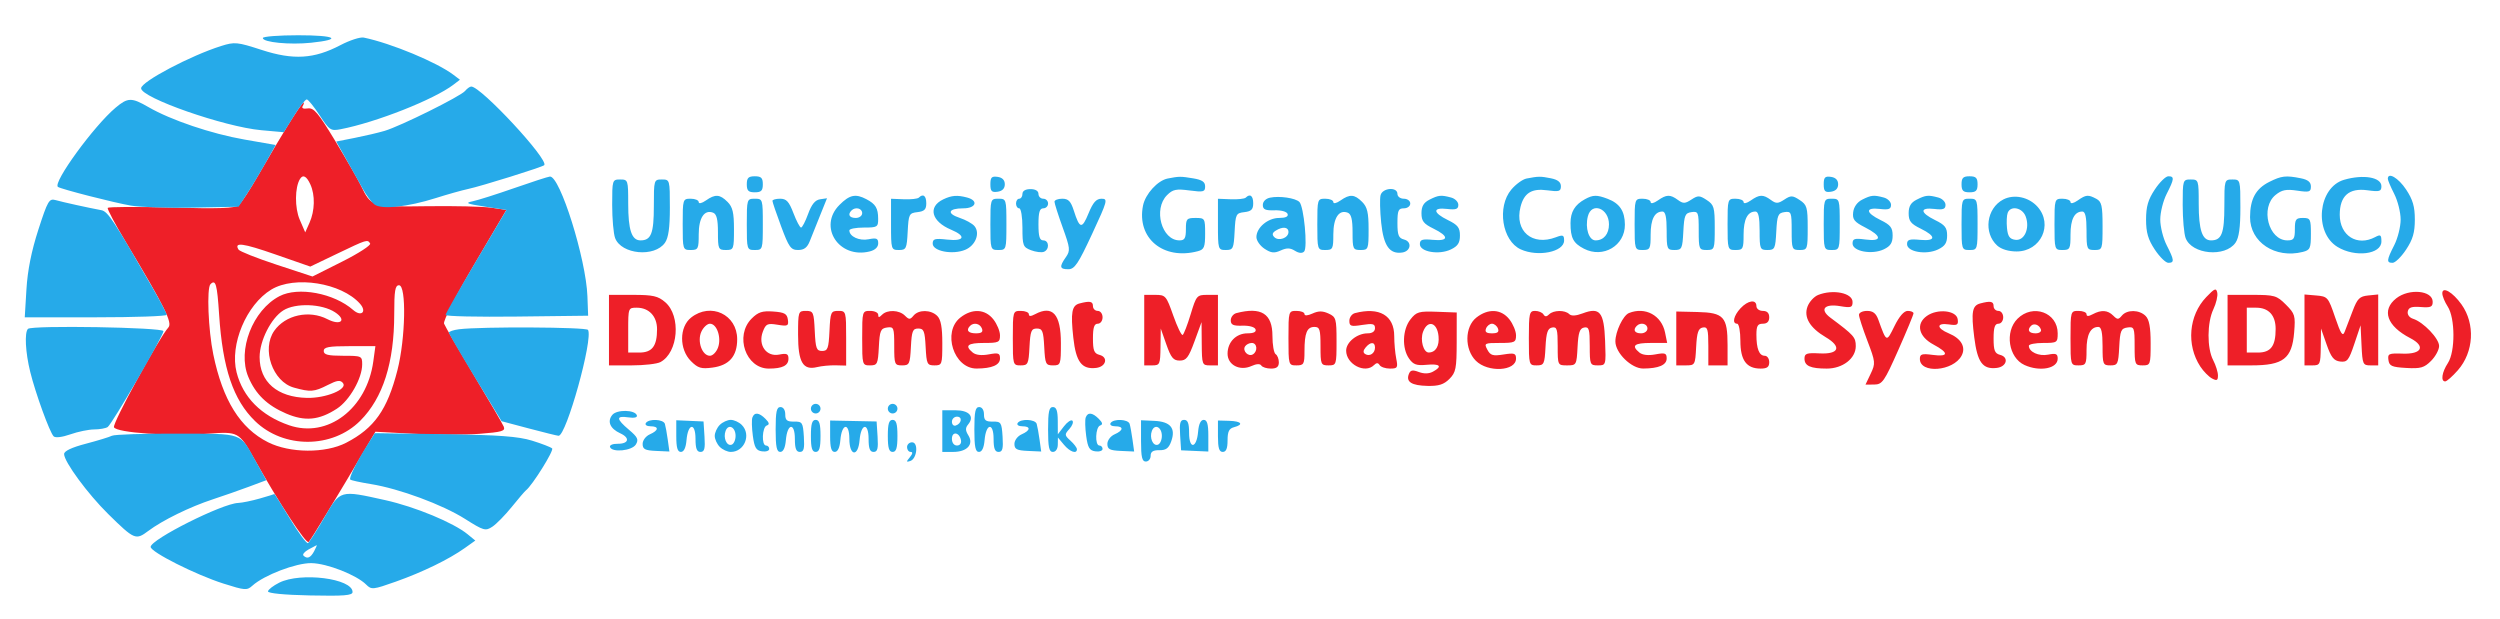 <svg xmlns="http://www.w3.org/2000/svg" width="780" height="193" viewBox="0 0 780 193" version="1.1"><path d="M 89.732 39.250 C 87.271 43.237, 83.160 50.170, 80.596 54.654 C 78.033 59.139, 75.262 63.367, 74.440 64.050 C 73.312 64.986, 68.154 65.161, 53.459 64.762 C 42.742 64.471, 33.812 64.518, 33.613 64.867 C 33.415 65.215, 35.950 70, 39.246 75.500 C 51.426 95.822, 53.860 100.701, 52.543 102.155 C 49.565 105.444, 35.068 132.013, 35.557 133.287 C 36.227 135.034, 53.453 136.211, 65.157 135.308 C 74.239 134.608, 74.631 134.820, 79.151 142.867 C 87.082 156.987, 95.519 169.881, 96.311 169.089 C 97.048 168.352, 105.192 154.953, 114.538 139.100 L 117.132 134.700 129.175 135.347 C 135.799 135.703, 144.956 135.708, 149.525 135.356 C 156.629 134.810, 157.735 134.485, 157.166 133.109 C 156.800 132.224, 152.589 124.969, 147.809 116.986 C 143.029 109.003, 138.860 101.800, 138.545 100.979 C 138.214 100.114, 142.186 92.332, 147.979 82.493 L 157.986 65.500 153.338 64.811 C 150.782 64.432, 141.684 64.218, 133.121 64.337 C 115.922 64.575, 115.792 64.534, 112.572 57.839 C 111.689 56.003, 108.105 49.775, 104.608 44 C 99.241 35.138, 97.901 33.552, 96.015 33.831 C 94.608 34.040, 94.029 33.762, 94.450 33.081 C 94.817 32.487, 94.913 32, 94.663 32 C 94.412 32, 92.193 35.263, 89.732 39.250 M 93.596 55.845 C 91.969 58.476, 91.931 64.888, 93.519 68.552 L 95.230 72.500 96.570 69.500 C 98.244 65.751, 98.354 60.872, 96.839 57.547 C 95.651 54.939, 94.522 54.347, 93.596 55.845 M 105.154 79.174 L 96.809 83.175 85.937 79.388 C 75.745 75.838, 72.935 75.468, 74.422 77.873 C 74.764 78.427, 80.096 80.542, 86.272 82.575 L 97.501 86.271 106.791 81.605 C 111.900 79.039, 115.811 76.503, 115.481 75.970 C 114.657 74.635, 114.560 74.666, 105.154 79.174 M 65.667 88.667 C 64.451 89.882, 64.976 102.968, 66.545 110.564 C 69.501 124.874, 74.933 133.596, 83.617 137.975 C 90.437 141.413, 101.527 141.489, 108 138.142 C 116.793 133.595, 120.835 127.876, 123.999 115.504 C 126.529 105.610, 126.843 89, 124.500 89 C 123.278 89, 123 90.661, 123 97.951 C 123 113.146, 119.491 124.176, 112.402 131.265 C 103.678 139.989, 88.498 140.042, 79.579 131.379 C 72.775 124.772, 69.467 114.973, 68.366 98.167 C 67.740 88.617, 67.292 87.041, 65.667 88.667 M 84.646 90.343 C 76.857 95.058, 71.623 107.533, 73.813 116.162 C 75.788 123.941, 81.477 129.676, 90.205 132.683 C 102.216 136.821, 114.447 127.540, 116.472 112.750 L 117.123 108 109.061 108 C 102.562 108, 101 108.291, 101 109.500 C 101 110.667, 102.333 111, 107 111 C 112.843 111, 113 111.070, 113 113.684 C 113 118.031, 109.070 124.928, 105.129 127.499 C 99.565 131.128, 95.147 131.549, 89.253 129.013 C 83.321 126.462, 79.718 122.964, 77.466 117.574 C 73.994 109.262, 78.829 96.760, 87.200 92.405 C 93.034 89.370, 104.209 91.465, 110.187 96.714 C 112.730 98.948, 114.551 97.275, 112.315 94.759 C 106.527 88.246, 91.953 85.920, 84.646 90.343 M 688.326 92.721 C 682.877 98.430, 682.097 107.640, 686.493 114.349 C 687.478 115.852, 689.120 117.529, 690.142 118.076 C 691.653 118.885, 692 118.712, 692 117.149 C 692 116.093, 691.328 113.940, 690.506 112.364 C 688.551 108.615, 688.590 100.666, 690.585 96.462 C 691.457 94.625, 691.997 92.307, 691.785 91.311 C 691.455 89.760, 690.959 89.962, 688.326 92.721 M 762 91.500 C 762 92.364, 762.755 94.223, 763.678 95.632 C 766.034 99.226, 766.076 109.708, 763.750 113.259 C 761.868 116.131, 761.442 119, 762.896 119 C 763.389 119, 765.167 117.435, 766.847 115.521 C 771.837 109.839, 772.325 101.074, 767.992 94.988 C 765.263 91.156, 762 89.256, 762 91.500 M 567.235 92.037 C 565.990 92.537, 564.515 94.144, 563.959 95.608 C 562.688 98.951, 564.645 102.268, 569.622 105.205 C 574.698 108.199, 573.802 110.571, 567.713 110.258 C 563.676 110.050, 563 110.286, 563 111.901 C 563 114.163, 564.877 115, 569.947 115 C 574.917 115, 579 111.844, 579 108.003 C 579 105.221, 578.448 104.601, 571.091 99.119 C 567.630 96.540, 569.181 94.686, 574.103 95.517 C 577.532 96.097, 578 95.940, 578 94.213 C 578 91.399, 571.896 90.164, 567.235 92.037 M 747.635 93.073 C 742.947 96.760, 744.693 101.721, 752.009 105.505 C 756.874 108.020, 755.645 110.542, 749.656 110.333 C 745.290 110.180, 744.909 110.351, 745.191 112.333 C 745.456 114.194, 746.240 114.543, 750.743 114.802 C 755.231 115.061, 756.348 114.743, 758.493 112.597 C 759.872 111.219, 761 109.126, 761 107.947 C 761 105.609, 756.100 100.484, 752.892 99.466 C 751.708 99.090, 751.027 98.147, 751.229 97.165 C 751.488 95.904, 752.472 95.571, 755.285 95.793 C 758.388 96.038, 759 95.769, 759 94.160 C 759 90.613, 751.655 89.911, 747.635 93.073 M 190 103 L 190 114 197.066 114 C 200.952 114, 204.997 113.537, 206.055 112.970 C 211.646 109.978, 212.553 98.592, 207.543 94.283 C 205.293 92.348, 203.754 92, 197.444 92 L 190 92 190 103 M 357 103 L 357 114 359.500 114 C 361.868 114, 362.004 113.696, 362.078 108.250 L 362.155 102.500 363.914 107.500 C 365.367 111.630, 366.092 112.500, 368.082 112.500 C 370.117 112.500, 370.833 111.566, 372.686 106.500 L 374.881 100.500 374.941 107.250 C 374.998 113.767, 375.086 114, 377.500 114 L 380 114 380 103 L 380 92 376.658 92 C 373.440 92, 373.249 92.223, 371.486 98.048 C 370.478 101.374, 369.358 104.279, 368.996 104.502 C 368.634 104.726, 367.312 102.005, 366.059 98.455 C 363.863 92.232, 363.658 92, 360.390 92 L 357 92 357 103 M 695 103 L 695 114 702.444 114 C 712.393 114, 715.094 111.916, 715.774 103.713 C 716.207 98.486, 716.024 97.871, 713.197 95.043 C 710.342 92.188, 709.686 92, 702.577 92 L 695 92 695 103 M 719 102.940 L 719 114 721.500 114 C 723.868 114, 724.004 113.696, 724.078 108.250 L 724.155 102.500 725.908 107.500 C 727.305 111.486, 728.162 112.560, 730.133 112.797 C 732.333 113.062, 732.819 112.456, 734.552 107.297 L 736.500 101.500 736.798 107.750 C 737.078 113.637, 737.238 114, 739.548 114 L 742 114 742 102.937 L 742 91.873 738.876 92.187 C 736.197 92.455, 735.506 93.142, 734.035 97 C 733.091 99.475, 731.970 102.400, 731.544 103.500 C 730.919 105.111, 730.339 104.237, 728.555 99 C 726.412 92.707, 726.225 92.490, 722.671 92.190 L 719 91.879 719 102.940 M 336.797 94.680 C 334.401 95.311, 334.009 97.494, 334.875 105.378 C 335.704 112.928, 337.510 115.318, 341.991 114.792 C 345.097 114.428, 345.869 111.460, 343.048 110.723 C 341.359 110.281, 341 109.382, 341 105.594 C 341 102.177, 341.384 101, 342.500 101 C 343.333 101, 344 100.111, 344 99 C 344 97.889, 343.333 97, 342.500 97 C 341.675 97, 341 96.325, 341 95.500 C 341 94.009, 340.052 93.824, 336.797 94.680 M 543.039 96.189 C 540.874 98.512, 540.337 101, 542 101 C 542.550 101, 543 103.405, 543 106.345 C 543 112.412, 544.893 115, 549.329 115 C 551.333 115, 552 114.501, 552 113 C 552 111.900, 551.373 111, 550.607 111 C 548.862 111, 548 108.823, 548 104.418 C 548 101.667, 548.390 101, 550 101 C 551.333 101, 552 100.333, 552 99 C 552 97.667, 551.333 97, 550 97 C 548.889 97, 548 96.333, 548 95.500 C 548 93.306, 545.386 93.669, 543.039 96.189 M 617.835 94.673 C 615.323 95.338, 614.970 97.324, 615.962 105.222 C 616.948 113.076, 618.588 115.309, 622.991 114.792 C 626.097 114.428, 626.869 111.460, 624.048 110.723 C 622.359 110.281, 622 109.382, 622 105.594 C 622 102.177, 622.384 101, 623.500 101 C 624.333 101, 625 100.111, 625 99 C 625 97.889, 624.333 97, 623.500 97 C 622.675 97, 622 96.325, 622 95.500 C 622 94.013, 621.045 93.823, 617.835 94.673 M 88.387 96.847 C 84.584 99.238, 81 106.304, 81 111.411 C 81 119.182, 86.513 123.935, 95.768 124.143 C 101.695 124.277, 108.595 121.422, 106.997 119.496 C 106.170 118.500, 105.187 118.630, 102.265 120.120 C 98.012 122.288, 96.889 122.375, 91.698 120.933 C 85.056 119.089, 81.544 108.951, 85.561 103.217 C 89.035 98.256, 96.456 96.633, 102.165 99.585 C 106.310 101.729, 108.297 99.896, 104.515 97.418 C 100.426 94.739, 92.202 94.447, 88.387 96.847 M 196 103 L 196 110 199.465 110 C 203.472 110, 205 107.991, 205 102.721 C 205 98.678, 202.478 96, 198.671 96 C 196.031 96, 196 96.080, 196 103 M 701 103 L 701 110 704.465 110 C 708.489 110, 710 107.990, 710 102.637 C 710 98.374, 707.828 96, 703.929 96 L 701 96 701 103 M 215.635 99.073 C 211.904 102.007, 211.874 108.965, 215.576 112.667 C 217.774 114.865, 218.762 115.161, 222.316 114.684 C 227.523 113.986, 230 111.136, 230 105.844 C 230 98.131, 221.766 94.250, 215.635 99.073 M 234.511 99.398 C 229.153 104.756, 232.673 115, 239.873 115 C 244.124 115, 246 114.056, 246 111.918 C 246 110.389, 245.472 110.156, 243.093 110.631 C 239.120 111.426, 236.421 107.653, 237.997 103.508 C 238.940 101.028, 239.408 100.805, 242.586 101.320 C 245.799 101.842, 246.096 101.692, 245.813 99.697 C 245.555 97.889, 244.750 97.446, 241.261 97.193 C 237.827 96.944, 236.547 97.362, 234.511 99.398 M 249 104.429 C 249 113.013, 250.520 115.614, 254.908 114.536 C 256.334 114.186, 258.962 113.936, 260.750 113.981 L 264 114.063 264 105.531 C 264 97.142, 263.959 97, 261.548 97 C 259.238 97, 259.078 97.363, 258.798 103.250 C 258.536 108.734, 258.255 109.500, 256.500 109.500 C 254.745 109.500, 254.464 108.734, 254.202 103.250 C 253.922 97.363, 253.762 97, 251.452 97 C 249.069 97, 249 97.210, 249 104.429 M 269 105.500 C 269 113.854, 269.042 114, 271.450 114 C 273.731 114, 273.921 113.604, 274.200 108.250 C 274.466 103.156, 274.757 102.464, 276.750 102.180 C 278.871 101.879, 279 102.208, 279 107.930 C 279 113.705, 279.119 114, 281.450 114 C 283.731 114, 283.921 113.604, 284.200 108.250 C 284.460 103.267, 284.767 102.500, 286.500 102.500 C 288.233 102.500, 288.540 103.267, 288.800 108.250 C 289.079 113.604, 289.269 114, 291.550 114 C 293.914 114, 294 113.758, 294 107.071 C 294 102.106, 293.555 99.698, 292.429 98.571 C 290.450 96.593, 286.625 96.542, 285.023 98.472 C 283.947 99.768, 283.625 99.768, 282.329 98.472 C 280.550 96.693, 276.848 96.552, 275.200 98.200 C 274.267 99.133, 274 99.133, 274 98.200 C 274 97.540, 272.875 97, 271.500 97 C 269.029 97, 269 97.100, 269 105.500 M 299.635 99.073 C 293.918 103.570, 297.566 115.021, 304.705 114.986 C 309.504 114.963, 312 113.886, 312 111.838 C 312 110.174, 311.518 110, 308.489 110.568 C 306.262 110.986, 304.434 110.775, 303.489 109.991 C 300.886 107.830, 301.860 107, 307 107 C 311.591 107, 312 106.806, 312 104.635 C 312 103.334, 311.067 101.084, 309.927 99.635 C 307.378 96.394, 303.322 96.172, 299.635 99.073 M 316 105.500 C 316 113.854, 316.042 114, 318.450 114 C 320.731 114, 320.921 113.604, 321.200 108.250 C 321.460 103.267, 321.767 102.500, 323.500 102.500 C 325.233 102.500, 325.540 103.267, 325.800 108.250 C 326.079 113.604, 326.269 114, 328.550 114 C 330.914 114, 331 113.758, 331 107.071 C 331 98.010, 328.408 95.106, 322.934 98.035 C 321.601 98.749, 321 98.749, 321 98.035 C 321 97.466, 319.875 97, 318.500 97 C 316.029 97, 316 97.100, 316 105.500 M 385.750 97.689 C 384.788 97.941, 384 98.952, 384 99.937 C 384 101.352, 384.766 101.704, 387.646 101.614 C 389.754 101.548, 391.477 102.027, 391.730 102.750 C 392.015 103.565, 391.147 104, 389.238 104 C 385.674 104, 383 106.722, 383 110.350 C 383 113.877, 386.832 115.853, 390.464 114.198 C 392.010 113.494, 393.150 113.434, 393.523 114.038 C 393.850 114.567, 395.216 115, 396.559 115 C 398.309 115, 399 114.450, 399 113.059 C 399 111.991, 398.550 110.840, 398 110.500 C 397.450 110.160, 397 107.596, 397 104.801 C 397 97.863, 393.515 95.660, 385.750 97.689 M 402 105.500 C 402 113.900, 402.029 114, 404.500 114 C 406.789 114, 407 113.628, 407 109.582 C 407 103.876, 407.769 102, 410.107 102 C 411.754 102, 412 102.780, 412 108 C 412 113.733, 412.111 114, 414.500 114 C 416.945 114, 417 113.835, 417 106.479 C 417 99.426, 416.844 98.886, 414.500 97.818 C 412.630 96.966, 411.370 96.966, 409.500 97.818 C 407.979 98.511, 407 98.574, 407 97.979 C 407 97.440, 405.875 97, 404.500 97 C 402.029 97, 402 97.100, 402 105.500 M 422.750 97.689 C 421.788 97.941, 421 99.019, 421 100.085 C 421 101.787, 421.489 101.945, 425 101.384 C 428.290 100.858, 429 101.033, 429 102.372 C 429 103.399, 428.160 104, 426.723 104 C 423.424 104, 420 106.752, 420 109.402 C 420 113.643, 425.896 116.704, 428.687 113.913 C 429.470 113.130, 429.962 113.130, 430.446 113.913 C 430.816 114.511, 432.273 115, 433.684 115 C 436.025 115, 436.195 114.725, 435.625 111.875 C 435.281 110.156, 435 107.006, 435 104.875 C 435 98.422, 430.361 95.700, 422.750 97.689 M 440.056 99.656 C 437.564 102.824, 437.358 108.638, 439.622 111.871 C 440.944 113.759, 441.961 114.118, 445.122 113.817 C 449.324 113.416, 450.141 114.319, 447.065 115.965 C 445.810 116.637, 444.261 116.669, 442.651 116.057 C 440.704 115.317, 440.037 115.461, 439.552 116.724 C 438.617 119.162, 440.427 120.296, 445.425 120.403 C 448.870 120.477, 450.482 119.962, 452.208 118.236 C 454.231 116.213, 454.474 114.988, 454.486 106.736 L 454.500 97.500 448.306 97.271 C 442.683 97.063, 441.922 97.283, 440.056 99.656 M 460.635 99.073 C 456.968 101.957, 456.874 108.965, 460.455 112.545 C 464.211 116.302, 473 115.836, 473 111.881 C 473 110.227, 472.487 110.058, 469.095 110.601 C 465.786 111.130, 465.019 110.903, 464.060 109.113 C 462.979 107.092, 463.150 107, 467.965 107 C 472.592 107, 473 106.809, 473 104.635 C 473 103.334, 472.067 101.084, 470.927 99.635 C 468.378 96.394, 464.322 96.172, 460.635 99.073 M 477 105.500 C 477 113.854, 477.042 114, 479.450 114 C 481.731 114, 481.921 113.603, 482.200 108.260 C 482.437 103.732, 482.870 102.449, 484.250 102.186 C 485.761 101.899, 486 102.682, 486 107.927 C 486 113.985, 486.007 114, 488.950 114 C 491.839 114, 491.906 113.882, 492.200 108.260 C 492.437 103.732, 492.870 102.449, 494.250 102.186 C 495.761 101.899, 496 102.682, 496 107.927 C 496 113.765, 496.098 114, 498.542 114 C 501.069 114, 501.082 113.953, 500.792 106.355 C 500.448 97.347, 499.151 95.749, 493.817 97.763 C 491.679 98.570, 490.247 98.647, 489.592 97.992 C 488.274 96.674, 484.672 96.728, 483.313 98.087 C 482.530 98.870, 482.038 98.870, 481.554 98.087 C 481.184 97.489, 480.009 97, 478.941 97 C 477.172 97, 477 97.753, 477 105.500 M 508.229 97.669 C 506.408 98.402, 504 103.446, 504 106.527 C 504 110.119, 509.009 115.004, 512.673 114.986 C 517.503 114.963, 520 113.890, 520 111.838 C 520 110.174, 519.518 110, 516.489 110.568 C 514.262 110.986, 512.434 110.775, 511.489 109.991 C 508.877 107.823, 509.866 107, 515.079 107 L 520.159 107 519.499 103.750 C 518.410 98.381, 513.305 95.627, 508.229 97.669 M 523 105.595 L 523 114 525.950 114 C 528.839 114, 528.906 113.882, 529.200 108.260 C 529.437 103.732, 529.870 102.449, 531.250 102.186 C 532.761 101.899, 533 102.682, 533 107.927 L 533 114 536 114 L 539 114 539 107.691 C 539 98.833, 537.822 97.539, 529.581 97.345 L 523 97.190 523 105.595 M 580 98.229 C 580 98.905, 581.184 102.556, 582.631 106.343 C 585.150 112.936, 585.193 113.371, 583.647 116.614 L 582.032 120 584.766 119.977 C 587.273 119.955, 587.896 119.063, 592.263 109.227 C 594.882 103.327, 597.020 98.162, 597.013 97.750 C 597.006 97.338, 596.190 97, 595.199 97 C 594.044 97, 592.563 98.704, 591.070 101.750 C 588.562 106.868, 588.613 106.888, 586.041 99.750 C 585.315 97.738, 584.372 97, 582.525 97 C 581.136 97, 580 97.553, 580 98.229 M 601.193 98.562 C 597.669 101.054, 598.578 105.008, 603.247 107.500 C 608.117 110.099, 608.017 111.400, 603 110.727 C 599.618 110.273, 599 110.468, 599 111.988 C 599 116.662, 609.402 115.854, 612.012 110.977 C 613.438 108.314, 611.897 105.614, 608.038 104.016 C 604.112 102.389, 604.118 100.644, 608.048 101.220 C 610.678 101.606, 611.055 101.382, 610.798 99.584 C 610.407 96.852, 604.500 96.223, 601.193 98.562 M 629.455 99.455 C 625.406 103.503, 626.642 111.605, 631.657 113.890 C 636.417 116.058, 642 114.994, 642 111.918 C 642 110.376, 641.477 110.155, 639.002 110.650 C 636.103 111.229, 633 109.796, 633 107.878 C 633 107.395, 635.025 107, 637.500 107 C 641.833 107, 642 106.889, 642 104 C 642 97.486, 634.236 94.673, 629.455 99.455 M 646 105.500 C 646 113.900, 646.029 114, 648.500 114 C 650.819 114, 651 113.653, 651 109.200 C 651 104.411, 652.239 102, 654.700 102 C 655.622 102, 656 103.744, 656 108 C 656 113.701, 656.122 114, 658.450 114 C 660.731 114, 660.921 113.604, 661.200 108.250 C 661.466 103.156, 661.757 102.464, 663.750 102.180 C 665.871 101.879, 666 102.208, 666 107.930 C 666 113.738, 666.108 114, 668.500 114 C 670.926 114, 671 113.795, 671 107.071 C 671 102.106, 670.555 99.698, 669.429 98.571 C 667.450 96.593, 663.625 96.542, 662.023 98.472 C 660.947 99.768, 660.625 99.768, 659.329 98.472 C 657.597 96.740, 655.608 96.604, 652.934 98.035 C 651.601 98.749, 651 98.749, 651 98.035 C 651 97.466, 649.875 97, 648.500 97 C 646.029 97, 646 97.100, 646 105.500 M 218.818 103.500 C 217.450 106.502, 219.061 111, 221.503 111 C 222.354 111, 223.477 109.875, 224 108.500 C 225.170 105.424, 223.697 101, 221.503 101 C 220.653 101, 219.445 102.125, 218.818 103.500 M 302.667 101.667 C 301.312 103.021, 302.068 104, 304.469 104 C 306.252 104, 306.777 103.584, 306.362 102.500 C 305.764 100.944, 303.827 100.507, 302.667 101.667 M 444.003 103.493 C 443.020 106.077, 444.103 110.021, 445.785 109.985 C 447.946 109.938, 449.118 107.977, 448.824 104.903 C 448.407 100.549, 445.451 99.684, 444.003 103.493 M 463.638 102.500 C 463.224 103.580, 463.744 104, 465.500 104 C 467.256 104, 467.776 103.580, 467.362 102.500 C 467.045 101.675, 466.207 101, 465.500 101 C 464.793 101, 463.955 101.675, 463.638 102.500 M 510.667 101.667 C 509.399 102.934, 510.008 104, 512 104 C 513.111 104, 514 103.333, 514 102.500 C 514 100.978, 511.885 100.449, 510.667 101.667 M 633.688 101.646 C 632.383 102.950, 633.006 104, 635.083 104 C 636.247 104, 636.992 103.476, 636.771 102.813 C 636.284 101.351, 634.614 100.719, 633.688 101.646 M 388.446 108.087 C 387.573 109.499, 389.501 111.427, 390.913 110.554 C 392.499 109.574, 392.243 107, 390.559 107 C 389.766 107, 388.816 107.489, 388.446 108.087 M 426.074 108.411 C 425.273 109.376, 425.235 110.027, 425.951 110.470 C 427.348 111.333, 429 110.233, 429 108.441 C 429 106.605, 427.585 106.590, 426.074 108.411" stroke="none" fill="#ee1f28" fill-rule="evenodd"/><path d="M 82 11.864 C 82 13.210, 90.398 14.032, 97.047 13.337 C 107.034 12.293, 104.827 11, 93.059 11 C 86.977 11, 82 11.389, 82 11.864 M 106.205 14.089 C 97.995 18.397, 91.537 18.793, 81.680 15.592 C 73.999 13.098, 73.225 13.022, 69 14.351 C 59.472 17.349, 44.085 25.468, 44.028 27.529 C 43.947 30.490, 69.996 39.588, 81.521 40.624 L 88.543 41.255 91.730 36.127 C 93.483 33.307, 95.273 31.008, 95.709 31.018 C 96.144 31.028, 97.959 33.267, 99.742 35.995 C 102.778 40.638, 103.191 40.913, 106.242 40.325 C 117.363 38.180, 135.419 31.051, 141.500 26.404 L 143.500 24.876 141.500 23.357 C 136.335 19.434, 122.059 13.504, 113.500 11.725 C 112.400 11.497, 109.117 12.560, 106.205 14.089 M 145.101 28.378 C 143.719 30.044, 124.905 39.378, 120 40.831 C 118.075 41.402, 113.890 42.385, 110.700 43.016 L 104.901 44.162 108.104 49.831 C 109.866 52.949, 112.174 57.075, 113.232 59 C 114.291 60.925, 115.908 63.081, 116.826 63.791 C 118.968 65.449, 127.177 64.591, 136 61.788 C 139.575 60.652, 144.075 59.386, 146 58.973 C 150.201 58.073, 169.195 52.138, 169.795 51.538 C 171.383 49.950, 150.089 27, 147.028 27 C 146.597 27, 145.730 27.620, 145.101 28.378 M 36.050 33.612 C 29.288 39.301, 16.400 57.006, 18.071 58.310 C 18.928 58.979, 35.637 63.264, 40.833 64.147 C 43.767 64.646, 52.525 64.929, 60.297 64.777 L 74.427 64.500 77.052 60.500 C 78.495 58.300, 81.102 53.966, 82.844 50.869 L 86.011 45.238 76.255 43.535 C 65.968 41.740, 53.311 37.462, 46.322 33.418 C 41.053 30.369, 39.877 30.391, 36.050 33.612 M 160.500 58.667 C 155 60.590, 149.150 62.447, 147.500 62.794 C 144.972 63.324, 145.563 63.587, 151.256 64.462 L 158.013 65.500 148.525 81.500 C 143.307 90.300, 139.030 97.846, 139.019 98.269 C 139.009 98.692, 149.012 98.917, 161.250 98.769 L 183.500 98.500 183.275 92.417 C 182.845 80.795, 174.705 54.835, 171.569 55.085 C 170.981 55.132, 166 56.744, 160.500 58.667 M 233 57.500 C 233 59.500, 233.500 60, 235.500 60 C 237.500 60, 238 59.500, 238 57.500 C 238 55.500, 237.500 55, 235.500 55 C 233.500 55, 233 55.500, 233 57.500 M 309 57.500 C 309 59.665, 309.404 60.082, 311.250 59.820 C 312.727 59.610, 313.500 58.813, 313.500 57.500 C 313.500 56.187, 312.727 55.390, 311.250 55.180 C 309.404 54.918, 309 55.335, 309 57.500 M 364.327 55.696 C 361.193 56.306, 357.345 60.527, 356.620 64.150 C 354.588 74.312, 362.960 81.261, 373.750 78.370 C 375.694 77.849, 376 77.102, 376 72.883 C 376 68.124, 375.924 68, 373 68 C 370.238 68, 370 68.278, 370 71.500 C 370 74.333, 369.619 75, 368 75 C 362.435 75, 359.751 65.249, 364.114 60.886 C 365.912 59.088, 366.956 58.869, 371.114 59.421 C 375.478 60, 376 59.865, 376 58.165 C 376 56.742, 375.053 56.105, 372.250 55.642 C 368.345 54.996, 367.901 54.999, 364.327 55.696 M 476.284 55.701 C 475.065 55.937, 472.928 57.485, 471.534 59.142 C 466.984 64.550, 468.653 75.154, 474.472 77.805 C 479.849 80.255, 488 78.595, 488 75.050 C 488 73.316, 487.658 73.179, 485.435 74.025 C 478.034 76.839, 472.503 72.102, 474.393 64.570 C 475.486 60.216, 477.883 58.712, 482.682 59.370 C 486.434 59.884, 487 59.719, 487 58.106 C 487 56.827, 486.028 56.056, 483.875 55.625 C 480.635 54.977, 479.992 54.984, 476.284 55.701 M 569 57.500 C 569 59.665, 569.404 60.082, 571.250 59.820 C 572.727 59.610, 573.500 58.813, 573.500 57.500 C 573.500 56.187, 572.727 55.390, 571.250 55.180 C 569.404 54.918, 569 55.335, 569 57.500 M 612 57.500 C 612 59.500, 612.500 60, 614.500 60 C 616.500 60, 617 59.500, 617 57.500 C 617 55.500, 616.500 55, 614.500 55 C 612.500 55, 612 55.500, 612 57.500 M 672.300 59.123 C 670.198 62.299, 669.571 64.452, 669.571 68.500 C 669.571 72.548, 670.198 74.701, 672.300 77.877 C 673.801 80.145, 675.697 82, 676.514 82 C 678.467 82, 678.392 81.191, 676 76.500 C 674.900 74.342, 674 70.742, 674 68.500 C 674 66.258, 674.900 62.658, 676 60.500 C 678.392 55.809, 678.467 55, 676.514 55 C 675.697 55, 673.801 56.855, 672.300 59.123 M 708.014 56.752 C 703.797 58.867, 702.034 62.093, 702.015 67.734 C 701.987 75.560, 709.846 80.761, 718.440 78.605 C 720.758 78.023, 721 77.491, 721 72.981 C 721 68.335, 720.832 68, 718.500 68 C 716.310 68, 716 68.433, 716 71.500 C 716 74.505, 715.668 75, 713.655 75 C 707.759 75, 705.110 64.759, 709.985 60.811 C 711.931 59.235, 713.289 58.966, 716.712 59.479 C 720.508 60.049, 721 59.900, 721 58.186 C 721 56.818, 720.084 56.067, 717.875 55.625 C 713.180 54.686, 711.823 54.841, 708.014 56.752 M 731.366 56.089 C 723.214 58.451, 721.831 72.487, 729.301 77.042 C 734.801 80.396, 743 79.382, 743 75.348 C 743 73.267, 742.730 73.074, 741.066 73.965 C 735.439 76.976, 730 73.553, 730 67 C 730 61.125, 732.878 58.574, 738.620 59.361 C 742.436 59.884, 743 59.723, 743 58.106 C 743 55.304, 737.414 54.336, 731.366 56.089 M 745 55.789 C 745 56.222, 745.900 58.342, 747 60.500 C 748.100 62.658, 749 66.258, 749 68.500 C 749 70.742, 748.100 74.342, 747 76.500 C 744.608 81.191, 744.533 82, 746.486 82 C 747.303 82, 749.199 80.145, 750.700 77.877 C 752.802 74.701, 753.429 72.548, 753.429 68.500 C 753.429 64.452, 752.802 62.299, 750.700 59.123 C 748.300 55.496, 745 53.566, 745 55.789 M 191 63.935 C 191 68.299, 191.412 72.954, 191.916 74.279 C 193.858 79.388, 204.233 80.361, 207.471 75.738 C 208.561 74.182, 209 71.035, 209 64.777 C 209 56.082, 208.977 56, 206.500 56 C 204.034 56, 204 56.113, 204 64.300 C 204 72.842, 203.160 75, 199.835 75 C 197.082 75, 196 71.775, 196 63.566 C 196 56.162, 195.946 56, 193.500 56 C 191.043 56, 191 56.138, 191 63.935 M 681 63.935 C 681 68.299, 681.412 72.954, 681.916 74.279 C 683.858 79.388, 694.233 80.361, 697.471 75.738 C 698.561 74.182, 699 71.035, 699 64.777 C 699 56.082, 698.977 56, 696.500 56 C 694.034 56, 694 56.113, 694 64.300 C 694 72.842, 693.160 75, 689.835 75 C 687.082 75, 686 71.775, 686 63.566 C 686 56.162, 685.946 56, 683.500 56 C 681.043 56, 681 56.138, 681 63.935 M 319 60.500 C 319 61.325, 318.550 62, 318 62 C 317.450 62, 317 62.675, 317 63.500 C 317 64.325, 317.450 65, 318 65 C 318.556 65, 319 67.675, 319 71.025 C 319 76.635, 319.184 77.119, 321.672 78.066 C 323.142 78.624, 324.942 78.852, 325.672 78.572 C 327.493 77.874, 327.354 75, 325.500 75 C 324.367 75, 324 73.778, 324 70 C 324 66.222, 324.367 65, 325.500 65 C 326.325 65, 327 64.325, 327 63.500 C 327 62.675, 326.325 62, 325.500 62 C 324.675 62, 324 61.325, 324 60.500 C 324 59.567, 323.056 59, 321.500 59 C 319.944 59, 319 59.567, 319 60.500 M 430.736 60.903 C 430.462 61.949, 430.551 65.832, 430.934 69.531 C 431.677 76.703, 433.552 79.354, 437.483 78.788 C 440.210 78.395, 440.627 75.397, 438.048 74.723 C 436.359 74.281, 436 73.382, 436 69.594 C 436 65.667, 436.290 65, 438 65 C 439.111 65, 440 64.333, 440 63.500 C 440 62.667, 439.111 62, 438 62 C 436.889 62, 436 61.333, 436 60.500 C 436 58.224, 431.343 58.581, 430.736 60.903 M 220.223 62.557 C 218.977 63.429, 218 63.649, 218 63.057 C 218 62.476, 216.875 62, 215.500 62 C 213.042 62, 213 62.133, 213 70 C 213 77.867, 213.042 78, 215.500 78 C 217.825 78, 218 77.659, 218 73.122 C 218 67.961, 219.759 65.310, 222.487 66.357 C 223.585 66.778, 224 68.454, 224 72.469 C 224 77.702, 224.135 78, 226.500 78 C 228.910 78, 229 77.767, 229 71.500 C 229 66.333, 228.590 64.590, 227 63 C 224.593 60.593, 223.160 60.499, 220.223 62.557 M 261.923 63.923 C 255.133 70.713, 261.737 80.861, 271.372 78.443 C 273.035 78.025, 274 77.098, 274 75.917 C 274 74.376, 273.476 74.155, 271.002 74.650 C 268.103 75.229, 265 73.796, 265 71.878 C 265 71.395, 267.025 71, 269.500 71 C 273.746 71, 273.999 70.845, 273.985 68.250 C 273.966 64.941, 273.201 63.668, 270.316 62.150 C 266.930 60.368, 265.090 60.756, 261.923 63.923 M 286.669 61.664 C 286.304 62.029, 284.204 62.257, 282.003 62.171 L 278 62.014 278 70.007 C 278 77.823, 278.054 78, 280.450 78 C 282.731 78, 282.921 77.604, 283.200 72.250 C 283.484 66.807, 283.647 66.483, 286.250 66.184 C 288.410 65.935, 289 65.345, 289 63.434 C 289 61.066, 288.015 60.318, 286.669 61.664 M 294.272 62.211 C 289.408 64.558, 290.597 69.096, 296.750 71.668 C 301.572 73.684, 300.892 75.361, 295.500 74.753 C 291.674 74.322, 291 74.510, 291 76.012 C 291 78.381, 297.220 79.566, 301.139 77.942 C 304.370 76.604, 305.873 72.757, 304.032 70.538 C 303.376 69.748, 301.297 68.593, 299.411 67.971 C 295.242 66.595, 295.859 65, 300.559 65 C 304.518 65, 305.367 62.600, 301.750 61.630 C 298.677 60.807, 296.894 60.945, 294.272 62.211 M 388.669 61.664 C 388.304 62.029, 386.204 62.257, 384.003 62.171 L 380 62.014 380 70.007 C 380 77.823, 380.054 78, 382.450 78 C 384.731 78, 384.921 77.604, 385.200 72.250 C 385.484 66.807, 385.647 66.483, 388.250 66.184 C 390.410 65.935, 391 65.345, 391 63.434 C 391 61.066, 390.015 60.318, 388.669 61.664 M 396.250 61.671 C 394.926 61.947, 394 62.878, 394 63.934 C 394 65.352, 394.763 65.704, 397.646 65.614 C 399.754 65.548, 401.477 66.027, 401.730 66.750 C 402.018 67.574, 401.116 68, 399.083 68 C 395.571 68, 392 71.013, 392 73.977 C 392 75.064, 393.143 76.703, 394.541 77.619 C 396.587 78.960, 397.566 79.063, 399.569 78.151 C 401.453 77.292, 402.527 77.312, 404.003 78.234 C 405.264 79.021, 406.281 79.106, 406.890 78.475 C 408.036 77.286, 406.809 64.409, 405.417 63.017 C 404.186 61.786, 399.212 61.056, 396.250 61.671 M 418.223 62.557 C 416.977 63.429, 416 63.649, 416 63.057 C 416 62.476, 414.875 62, 413.500 62 C 411.042 62, 411 62.133, 411 70 C 411 77.867, 411.042 78, 413.500 78 C 415.825 78, 416 77.659, 416 73.122 C 416 67.961, 417.759 65.310, 420.487 66.357 C 421.585 66.778, 422 68.454, 422 72.469 C 422 77.702, 422.135 78, 424.500 78 C 426.910 78, 427 77.767, 427 71.500 C 427 66.333, 426.590 64.590, 425 63 C 422.593 60.593, 421.160 60.499, 418.223 62.557 M 446 62.294 C 444.178 63.216, 443.500 64.365, 443.500 66.530 C 443.500 68.970, 444.170 69.827, 447.250 71.332 C 452.171 73.737, 452.059 75.311, 447 74.829 C 443.727 74.516, 443 74.762, 443 76.178 C 443 78.592, 448.953 79.611, 452.665 77.832 C 454.842 76.788, 455.500 75.780, 455.500 73.487 C 455.500 71.028, 454.837 70.176, 451.750 68.668 C 447.017 66.355, 446.895 64.652, 451.500 65.190 C 454.275 65.514, 455 65.250, 455 63.916 C 455 62.990, 453.988 61.962, 452.750 61.630 C 449.596 60.785, 448.835 60.860, 446 62.294 M 494.500 62.155 C 491.354 63.875, 490 66.118, 490 69.609 C 490 74.243, 490.856 75.874, 494.194 77.600 C 500.175 80.693, 507.027 76.649, 506.968 70.061 C 506.930 65.840, 505.338 63.459, 501.603 62.039 C 498.212 60.750, 497.033 60.769, 494.500 62.155 M 517.223 62.557 C 515.977 63.429, 515 63.649, 515 63.057 C 515 62.476, 513.875 62, 512.500 62 C 510.042 62, 510 62.133, 510 70 C 510 77.867, 510.042 78, 512.500 78 C 514.819 78, 515 77.653, 515 73.200 C 515 68.411, 516.239 66, 518.700 66 C 519.622 66, 520 67.744, 520 72 C 520 77.701, 520.122 78, 522.450 78 C 524.731 78, 524.921 77.604, 525.200 72.250 C 525.466 67.156, 525.757 66.464, 527.750 66.180 C 529.871 65.879, 530 66.208, 530 71.930 C 530 77.738, 530.108 78, 532.500 78 C 534.928 78, 535 77.798, 535 71.023 C 535 64.684, 534.771 63.896, 532.500 62.408 C 530.260 60.940, 529.761 60.926, 527.707 62.273 C 525.740 63.561, 525.143 63.578, 523.515 62.388 C 521.085 60.611, 519.958 60.641, 517.223 62.557 M 546.223 62.557 C 544.977 63.429, 544 63.649, 544 63.057 C 544 62.476, 542.875 62, 541.500 62 C 539.042 62, 539 62.133, 539 70 C 539 77.867, 539.042 78, 541.500 78 C 543.819 78, 544 77.653, 544 73.200 C 544 68.411, 545.239 66, 547.700 66 C 548.622 66, 549 67.744, 549 72 C 549 77.701, 549.122 78, 551.450 78 C 553.731 78, 553.921 77.604, 554.200 72.250 C 554.466 67.156, 554.757 66.464, 556.750 66.180 C 558.871 65.879, 559 66.208, 559 71.930 C 559 77.738, 559.108 78, 561.500 78 C 563.928 78, 564 77.798, 564 71.023 C 564 64.684, 563.771 63.896, 561.500 62.408 C 559.260 60.940, 558.761 60.926, 556.707 62.273 C 554.740 63.561, 554.143 63.578, 552.515 62.388 C 550.085 60.611, 548.958 60.641, 546.223 62.557 M 581 62.288 C 579.452 63.067, 578.381 64.565, 578.189 66.222 C 577.927 68.472, 578.522 69.226, 581.939 70.969 C 587.232 73.669, 587.261 75.432, 582 74.727 C 578.621 74.274, 578 74.469, 578 75.984 C 578 78.435, 584.070 79.555, 587.764 77.784 C 589.842 76.788, 590.500 75.755, 590.500 73.487 C 590.500 71.028, 589.837 70.176, 586.750 68.668 C 582.017 66.355, 581.895 64.652, 586.500 65.190 C 589.275 65.514, 590 65.250, 590 63.916 C 590 62.990, 588.987 61.962, 587.750 61.630 C 584.598 60.786, 583.837 60.860, 581 62.288 M 598 62.294 C 596.178 63.216, 595.500 64.365, 595.500 66.530 C 595.500 68.970, 596.170 69.827, 599.250 71.332 C 604.171 73.737, 604.059 75.311, 599 74.829 C 595.727 74.516, 595 74.762, 595 76.178 C 595 78.592, 600.953 79.611, 604.665 77.832 C 606.842 76.788, 607.500 75.780, 607.500 73.487 C 607.500 71.028, 606.837 70.176, 603.750 68.668 C 599.017 66.355, 598.895 64.652, 603.500 65.190 C 606.275 65.514, 607 65.250, 607 63.916 C 607 62.990, 605.987 61.962, 604.750 61.630 C 601.596 60.785, 600.835 60.860, 598 62.294 M 625 62.253 C 619.770 64.984, 618.773 72.674, 623.137 76.624 C 624.392 77.760, 626.687 78.455, 629.186 78.455 C 636.709 78.455, 640.646 70.118, 635.750 64.555 C 633.034 61.468, 628.403 60.477, 625 62.253 M 648.223 62.557 C 646.977 63.429, 646 63.649, 646 63.057 C 646 62.476, 644.875 62, 643.500 62 C 641.042 62, 641 62.133, 641 70 C 641 77.867, 641.042 78, 643.500 78 C 645.819 78, 646 77.653, 646 73.200 C 646 68.411, 647.239 66, 649.700 66 C 650.622 66, 651 67.744, 651 72 C 651 77.733, 651.111 78, 653.500 78 C 655.943 78, 656 77.831, 656 70.535 C 656 64.178, 655.713 62.917, 654.066 62.035 C 651.500 60.662, 650.844 60.720, 648.223 62.557 M 11.968 71.654 C 9.809 78.324, 8.610 84.323, 8.252 90.250 L 7.723 99 29.861 99 C 42.038 99, 52 98.652, 52 98.226 C 52 97.800, 50.065 94.087, 47.699 89.976 C 35.449 68.681, 33.651 65.954, 31.605 65.575 C 27.599 64.833, 19.491 63.045, 17.328 62.428 C 15.336 61.859, 14.892 62.623, 11.968 71.654 M 233 70 C 233 77.867, 233.042 78, 235.500 78 C 237.958 78, 238 77.867, 238 70 C 238 62.133, 237.958 62, 235.500 62 C 233.042 62, 233 62.133, 233 70 M 241 62.669 C 241 63.037, 242.227 66.637, 243.726 70.669 C 246.137 77.152, 246.748 78, 249.007 78 C 250.864 78, 251.858 77.249, 252.648 75.250 C 253.245 73.737, 254.700 70.105, 255.881 67.179 L 258.027 61.857 255.851 62.179 C 254.324 62.404, 253.215 63.768, 252.131 66.750 C 251.282 69.088, 250.291 71, 249.929 71 C 249.568 71, 248.498 68.975, 247.553 66.500 C 246.171 62.882, 245.361 62, 243.417 62 C 242.088 62, 241 62.301, 241 62.669 M 309 70 C 309 77.867, 309.042 78, 311.500 78 C 313.958 78, 314 77.867, 314 70 C 314 62.133, 313.958 62, 311.500 62 C 309.042 62, 309 62.133, 309 70 M 329 62.940 C 329 63.458, 330.147 67.062, 331.550 70.950 C 333.897 77.456, 333.977 78.195, 332.550 80.232 C 330.443 83.240, 330.596 84, 333.311 84 C 335.275 84, 336.388 82.352, 340.734 73 C 345.561 62.612, 345.725 62, 343.673 62.004 C 342.035 62.007, 341.037 63.132, 339.621 66.575 C 337.573 71.556, 336.857 71.427, 335.043 65.750 C 334.094 62.778, 333.342 62, 331.422 62 C 330.090 62, 329 62.423, 329 62.940 M 569 70 C 569 77.867, 569.042 78, 571.500 78 C 573.958 78, 574 77.867, 574 70 C 574 62.133, 573.958 62, 571.500 62 C 569.042 62, 569 62.133, 569 70 M 612 70 C 612 77.867, 612.042 78, 614.500 78 C 616.958 78, 617 77.867, 617 70 C 617 62.133, 616.958 62, 614.500 62 C 612.042 62, 612 62.133, 612 70 M 265.667 65.667 C 264.399 66.934, 265.008 68, 267 68 C 268.111 68, 269 67.333, 269 66.500 C 269 64.978, 266.885 64.449, 265.667 65.667 M 495.411 67.500 C 494.492 71.160, 495.725 75, 497.819 75 C 500.348 75, 502 73.025, 502 70 C 502 64.962, 496.565 62.900, 495.411 67.500 M 626.398 66.405 C 626.102 67.177, 626.003 69.315, 626.180 71.155 C 626.427 73.741, 627.010 74.572, 628.748 74.819 C 631.622 75.227, 633.409 71.206, 632 67.500 C 630.957 64.757, 627.305 64.043, 626.398 66.405 M 398.008 71.974 C 396.945 72.646, 396.825 73.225, 397.591 73.991 C 398.948 75.348, 402 74.242, 402 72.393 C 402 70.792, 400.179 70.601, 398.008 71.974 M 8.726 102.607 C 7.606 103.727, 7.928 109.918, 9.423 116 C 11.069 122.697, 15.503 134.903, 16.738 136.138 C 17.272 136.672, 19.392 136.420, 21.945 135.519 C 24.314 134.684, 27.657 133.993, 29.376 133.985 C 31.094 133.976, 32.993 133.639, 33.595 133.235 C 34.953 132.324, 51 104.741, 51 103.318 C 51 102.125, 9.900 101.433, 8.726 102.607 M 143.250 102.723 C 141.463 102.945, 140.024 103.436, 140.054 103.813 C 140.084 104.191, 143.797 110.557, 148.304 117.960 L 156.500 131.420 165 133.675 C 169.675 134.915, 173.843 135.946, 174.263 135.965 C 176.679 136.076, 185.143 105.658, 183.456 102.929 C 182.906 102.038, 150.119 101.871, 143.250 102.723 M 253 127.500 C 253 128.325, 253.675 129, 254.500 129 C 255.325 129, 256 128.325, 256 127.500 C 256 126.675, 255.325 126, 254.500 126 C 253.675 126, 253 126.675, 253 127.500 M 277 127.500 C 277 128.325, 277.675 129, 278.500 129 C 279.325 129, 280 128.325, 280 127.500 C 280 126.675, 279.325 126, 278.500 126 C 277.675 126, 277 126.675, 277 127.500 M 242 134 C 242 139.425, 242.324 141, 243.440 141 C 244.375 141, 244.988 139.713, 245.190 137.327 C 245.635 132.052, 248 131.706, 248 136.917 C 248 139.944, 248.402 141, 249.555 141 C 250.786 141, 251.046 140.011, 250.805 136.250 C 250.519 131.797, 250.328 131.502, 247.750 131.539 C 245.539 131.571, 245 131.130, 245 129.289 C 245 127.921, 244.397 127, 243.500 127 C 242.310 127, 242 128.444, 242 134 M 304 134 C 304 139.425, 304.324 141, 305.440 141 C 306.375 141, 306.988 139.713, 307.190 137.327 C 307.635 132.052, 310 131.706, 310 136.917 C 310 139.944, 310.402 141, 311.555 141 C 312.786 141, 313.046 140.011, 312.805 136.250 C 312.519 131.797, 312.328 131.502, 309.750 131.539 C 307.539 131.571, 307 131.130, 307 129.289 C 307 127.921, 306.397 127, 305.500 127 C 304.310 127, 304 128.444, 304 134 M 327 134 C 327 139.556, 327.310 141, 328.500 141 C 329.379 141, 330.014 140.069, 330.033 138.750 L 330.067 136.500 331.944 138.750 C 333.818 140.997, 336 141.753, 336 140.155 C 336 139.690, 335.096 138.492, 333.992 137.493 C 332.110 135.789, 332.088 135.560, 333.652 133.832 C 334.570 132.817, 334.993 131.660, 334.592 131.259 C 334.191 130.858, 333.004 131.648, 331.954 133.015 L 330.044 135.500 330.022 131.250 C 330.006 128.149, 329.595 127, 328.500 127 C 327.310 127, 327 128.444, 327 134 M 191.053 129.436 C 189.370 131.464, 190.339 133.742, 193.498 135.181 C 196.683 136.632, 196.190 138.513, 192.639 138.460 C 191.173 138.437, 190.129 138.887, 190.320 139.460 C 190.926 141.277, 197.180 140.668, 198.391 138.673 C 199.317 137.148, 198.964 136.394, 196.250 134.101 C 192.201 130.679, 192.142 129.647, 196.027 130.217 C 197.918 130.495, 198.921 130.256, 198.700 129.581 C 198.126 127.829, 192.475 127.722, 191.053 129.436 M 294 134.500 L 294 141 297.378 141 C 301.728 141, 303.890 138.654, 302.132 135.840 C 301.177 134.311, 301.159 133.513, 302.054 132.434 C 304.134 129.929, 302.384 128, 298.031 128 L 294 128 294 134.500 M 234.746 130.250 C 234.489 130.938, 234.553 133.525, 234.889 136 C 235.389 139.680, 235.910 140.558, 237.750 140.820 C 238.988 140.995, 240 140.658, 240 140.070 C 240 139.481, 239.550 139, 239 139 C 237.548 139, 237.770 133.243, 239.241 132.753 C 240.144 132.452, 240.027 131.884, 238.813 130.670 C 236.826 128.684, 235.388 128.535, 234.746 130.250 M 338.746 130.250 C 338.489 130.938, 338.553 133.525, 338.889 136 C 339.389 139.680, 339.910 140.558, 341.750 140.820 C 342.988 140.995, 344 140.658, 344 140.070 C 344 139.481, 343.550 139, 343 139 C 341.548 139, 341.770 133.243, 343.241 132.753 C 344.144 132.452, 344.027 131.884, 342.813 130.670 C 340.826 128.684, 339.388 128.535, 338.746 130.250 M 297 131.583 C 297 132.454, 297.534 132.989, 298.188 132.771 C 300.042 132.153, 300.349 130, 298.583 130 C 297.712 130, 297 130.713, 297 131.583 M 201.500 132 C 201.160 132.550, 201.809 133, 202.941 133 C 205.659 133, 205.562 134.279, 202.750 135.513 C 201.496 136.063, 200.500 137.385, 200.500 138.500 C 200.500 140.151, 201.229 140.533, 204.677 140.687 L 208.854 140.875 208.342 137.187 C 208.060 135.159, 207.657 132.938, 207.446 132.250 C 206.990 130.763, 202.384 130.569, 201.500 132 M 211 136.060 C 211 139.692, 211.381 141, 212.440 141 C 213.375 141, 213.988 139.713, 214.190 137.327 C 214.635 132.052, 217 131.706, 217 136.917 C 217 139.944, 217.402 141, 218.555 141 C 219.786 141, 220.046 140.011, 219.805 136.250 L 219.500 131.500 215.250 131.310 L 211 131.121 211 136.060 M 224.571 132.571 C 223.707 133.436, 223 134.979, 223 136 C 223 137.021, 223.707 138.564, 224.571 139.429 C 225.436 140.293, 226.979 141, 228 141 C 232.266 141, 234.461 135.604, 231.429 132.571 C 230.564 131.707, 229.021 131, 228 131 C 226.979 131, 225.436 131.707, 224.571 132.571 M 253 136 C 253 139.778, 253.367 141, 254.500 141 C 255.633 141, 256 139.778, 256 136 C 256 132.222, 255.633 131, 254.500 131 C 253.367 131, 253 132.222, 253 136 M 259 136.102 C 259 139.698, 259.383 141, 260.440 141 C 261.375 141, 261.988 139.713, 262.190 137.327 C 262.635 132.052, 265 131.706, 265 136.917 C 265 142.332, 267.737 142.684, 268.190 137.327 C 268.635 132.052, 271 131.706, 271 136.917 C 271 139.944, 271.402 141, 272.555 141 C 273.786 141, 274.046 140.011, 273.805 136.250 L 273.500 131.500 266.250 131.352 L 259 131.204 259 136.102 M 277 136 C 277 139.778, 277.367 141, 278.500 141 C 279.633 141, 280 139.778, 280 136 C 280 132.222, 279.633 131, 278.500 131 C 277.367 131, 277 132.222, 277 136 M 317.500 132 C 317.160 132.550, 317.809 133, 318.941 133 C 321.659 133, 321.562 134.279, 318.750 135.513 C 317.496 136.063, 316.500 137.385, 316.500 138.500 C 316.500 140.151, 317.229 140.533, 320.677 140.687 L 324.854 140.875 324.342 137.187 C 324.060 135.159, 323.657 132.938, 323.446 132.250 C 322.990 130.763, 318.384 130.569, 317.500 132 M 346.500 132 C 346.160 132.550, 346.809 133, 347.941 133 C 350.659 133, 350.562 134.279, 347.750 135.513 C 346.496 136.063, 345.500 137.385, 345.500 138.500 C 345.500 140.151, 346.229 140.533, 349.677 140.687 L 353.854 140.875 353.342 137.187 C 353.060 135.159, 352.657 132.938, 352.446 132.250 C 351.990 130.763, 347.384 130.569, 346.500 132 M 356 137.560 C 356 142.618, 356.322 144, 357.500 144 C 358.325 144, 359 143.195, 359 142.211 C 359 140.922, 359.758 140.432, 361.711 140.461 C 363.794 140.491, 364.654 139.850, 365.423 137.697 C 366.889 133.590, 365.195 131.542, 360.144 131.310 L 356 131.121 356 137.560 M 368.195 135.750 L 368.500 140.500 372.750 140.690 L 377 140.879 377 135.940 C 377 132.308, 376.619 131, 375.560 131 C 374.625 131, 374.012 132.287, 373.810 134.673 C 373.365 139.948, 371 140.294, 371 135.083 C 371 132.056, 370.598 131, 369.445 131 C 368.214 131, 367.954 131.989, 368.195 135.750 M 380 136.099 C 380 139.789, 380.371 141, 381.500 141 C 382.555 141, 383 139.934, 383 137.406 C 383 134.654, 383.468 133.690, 385 133.290 C 388.142 132.468, 387.343 131.406, 383.500 131.297 L 380 131.198 380 136.099 M 226.394 134.417 C 225.566 136.574, 226.717 139.261, 228.251 138.750 C 228.938 138.521, 229.500 137.283, 229.500 136 C 229.500 133.259, 227.273 132.124, 226.394 134.417 M 359.394 134.417 C 358.566 136.574, 359.717 139.261, 361.251 138.750 C 361.938 138.521, 362.500 137.283, 362.500 136 C 362.500 133.259, 360.273 132.124, 359.394 134.417 M 34.922 135.955 C 34.140 136.354, 30.462 137.478, 26.750 138.452 C 22.351 139.605, 20 140.725, 20 141.666 C 20 144.068, 27.405 154.132, 33.786 160.402 C 41.935 168.410, 42.353 168.587, 46.251 165.662 C 50.707 162.318, 59.227 158.145, 66.425 155.782 C 69.728 154.698, 74.829 152.913, 77.761 151.817 L 83.091 149.822 79.929 144.161 C 74.669 134.745, 76.401 135.366, 55.178 135.293 C 44.819 135.258, 35.703 135.555, 34.922 135.955 M 114.616 138.824 C 111.186 144.269, 108.793 149.127, 109.294 149.627 C 109.537 149.870, 112.413 150.500, 115.686 151.027 C 124.566 152.457, 138.017 157.430, 145.072 161.890 C 150.910 165.581, 151.466 165.741, 153.602 164.341 C 154.859 163.518, 157.584 160.742, 159.659 158.172 C 161.734 155.602, 163.727 153.275, 164.086 153 C 166.055 151.495, 172.911 140.517, 172.264 139.905 C 171.844 139.507, 169.025 138.418, 166 137.484 C 161.717 136.163, 155.678 135.716, 138.716 135.467 L 116.932 135.147 114.616 138.824 M 297 136.917 C 297 138.145, 297.646 139, 298.573 139 C 299.505 139, 300.015 138.320, 299.823 137.333 C 299.337 134.824, 297 134.480, 297 136.917 M 283 139.500 C 283 140.325, 283.505 141, 284.122 141 C 284.852 141, 284.765 141.582, 283.872 142.663 C 282.696 144.088, 282.714 144.255, 284 143.836 C 286.117 143.144, 286.617 138, 284.566 138 C 283.705 138, 283 138.675, 283 139.500 M 81 155.550 C 78.525 156.259, 75.509 156.875, 74.298 156.920 C 69.318 157.102, 47 168.312, 47 170.631 C 47 172.236, 61.066 179.322, 69.716 182.075 C 76.423 184.210, 77.059 184.256, 78.743 182.733 C 82.378 179.443, 92.370 175.624, 97.153 175.696 C 102.034 175.769, 111.234 179.377, 114.261 182.404 C 115.899 184.042, 116.383 183.993, 123.515 181.462 C 131.906 178.485, 140.082 174.502, 145.019 170.986 L 148.293 168.655 145.896 166.688 C 141.498 163.078, 129.560 158.129, 120.240 156.053 C 105.941 152.868, 106.215 152.790, 101.167 161.505 C 98.784 165.618, 96.498 169.192, 96.088 169.446 C 95.677 169.699, 93.178 166.328, 90.534 161.953 C 87.889 157.579, 85.675 154.059, 85.613 154.131 C 85.551 154.202, 83.475 154.841, 81 155.550 M 96.256 171.437 C 95.022 172.120, 94.309 172.976, 94.673 173.339 C 95.825 174.492, 96.897 174.061, 98 172 C 98.589 170.900, 98.942 170.044, 98.785 170.098 C 98.628 170.152, 97.490 170.755, 96.256 171.437 M 87.112 181.798 C 85.248 182.734, 83.673 183.950, 83.612 184.500 C 83.544 185.110, 88.672 185.609, 96.750 185.779 C 107.315 186.002, 110 185.786, 110 184.714 C 110 180.485, 93.828 178.424, 87.112 181.798" stroke="none" fill="#26aae9" fill-rule="evenodd"/></svg>